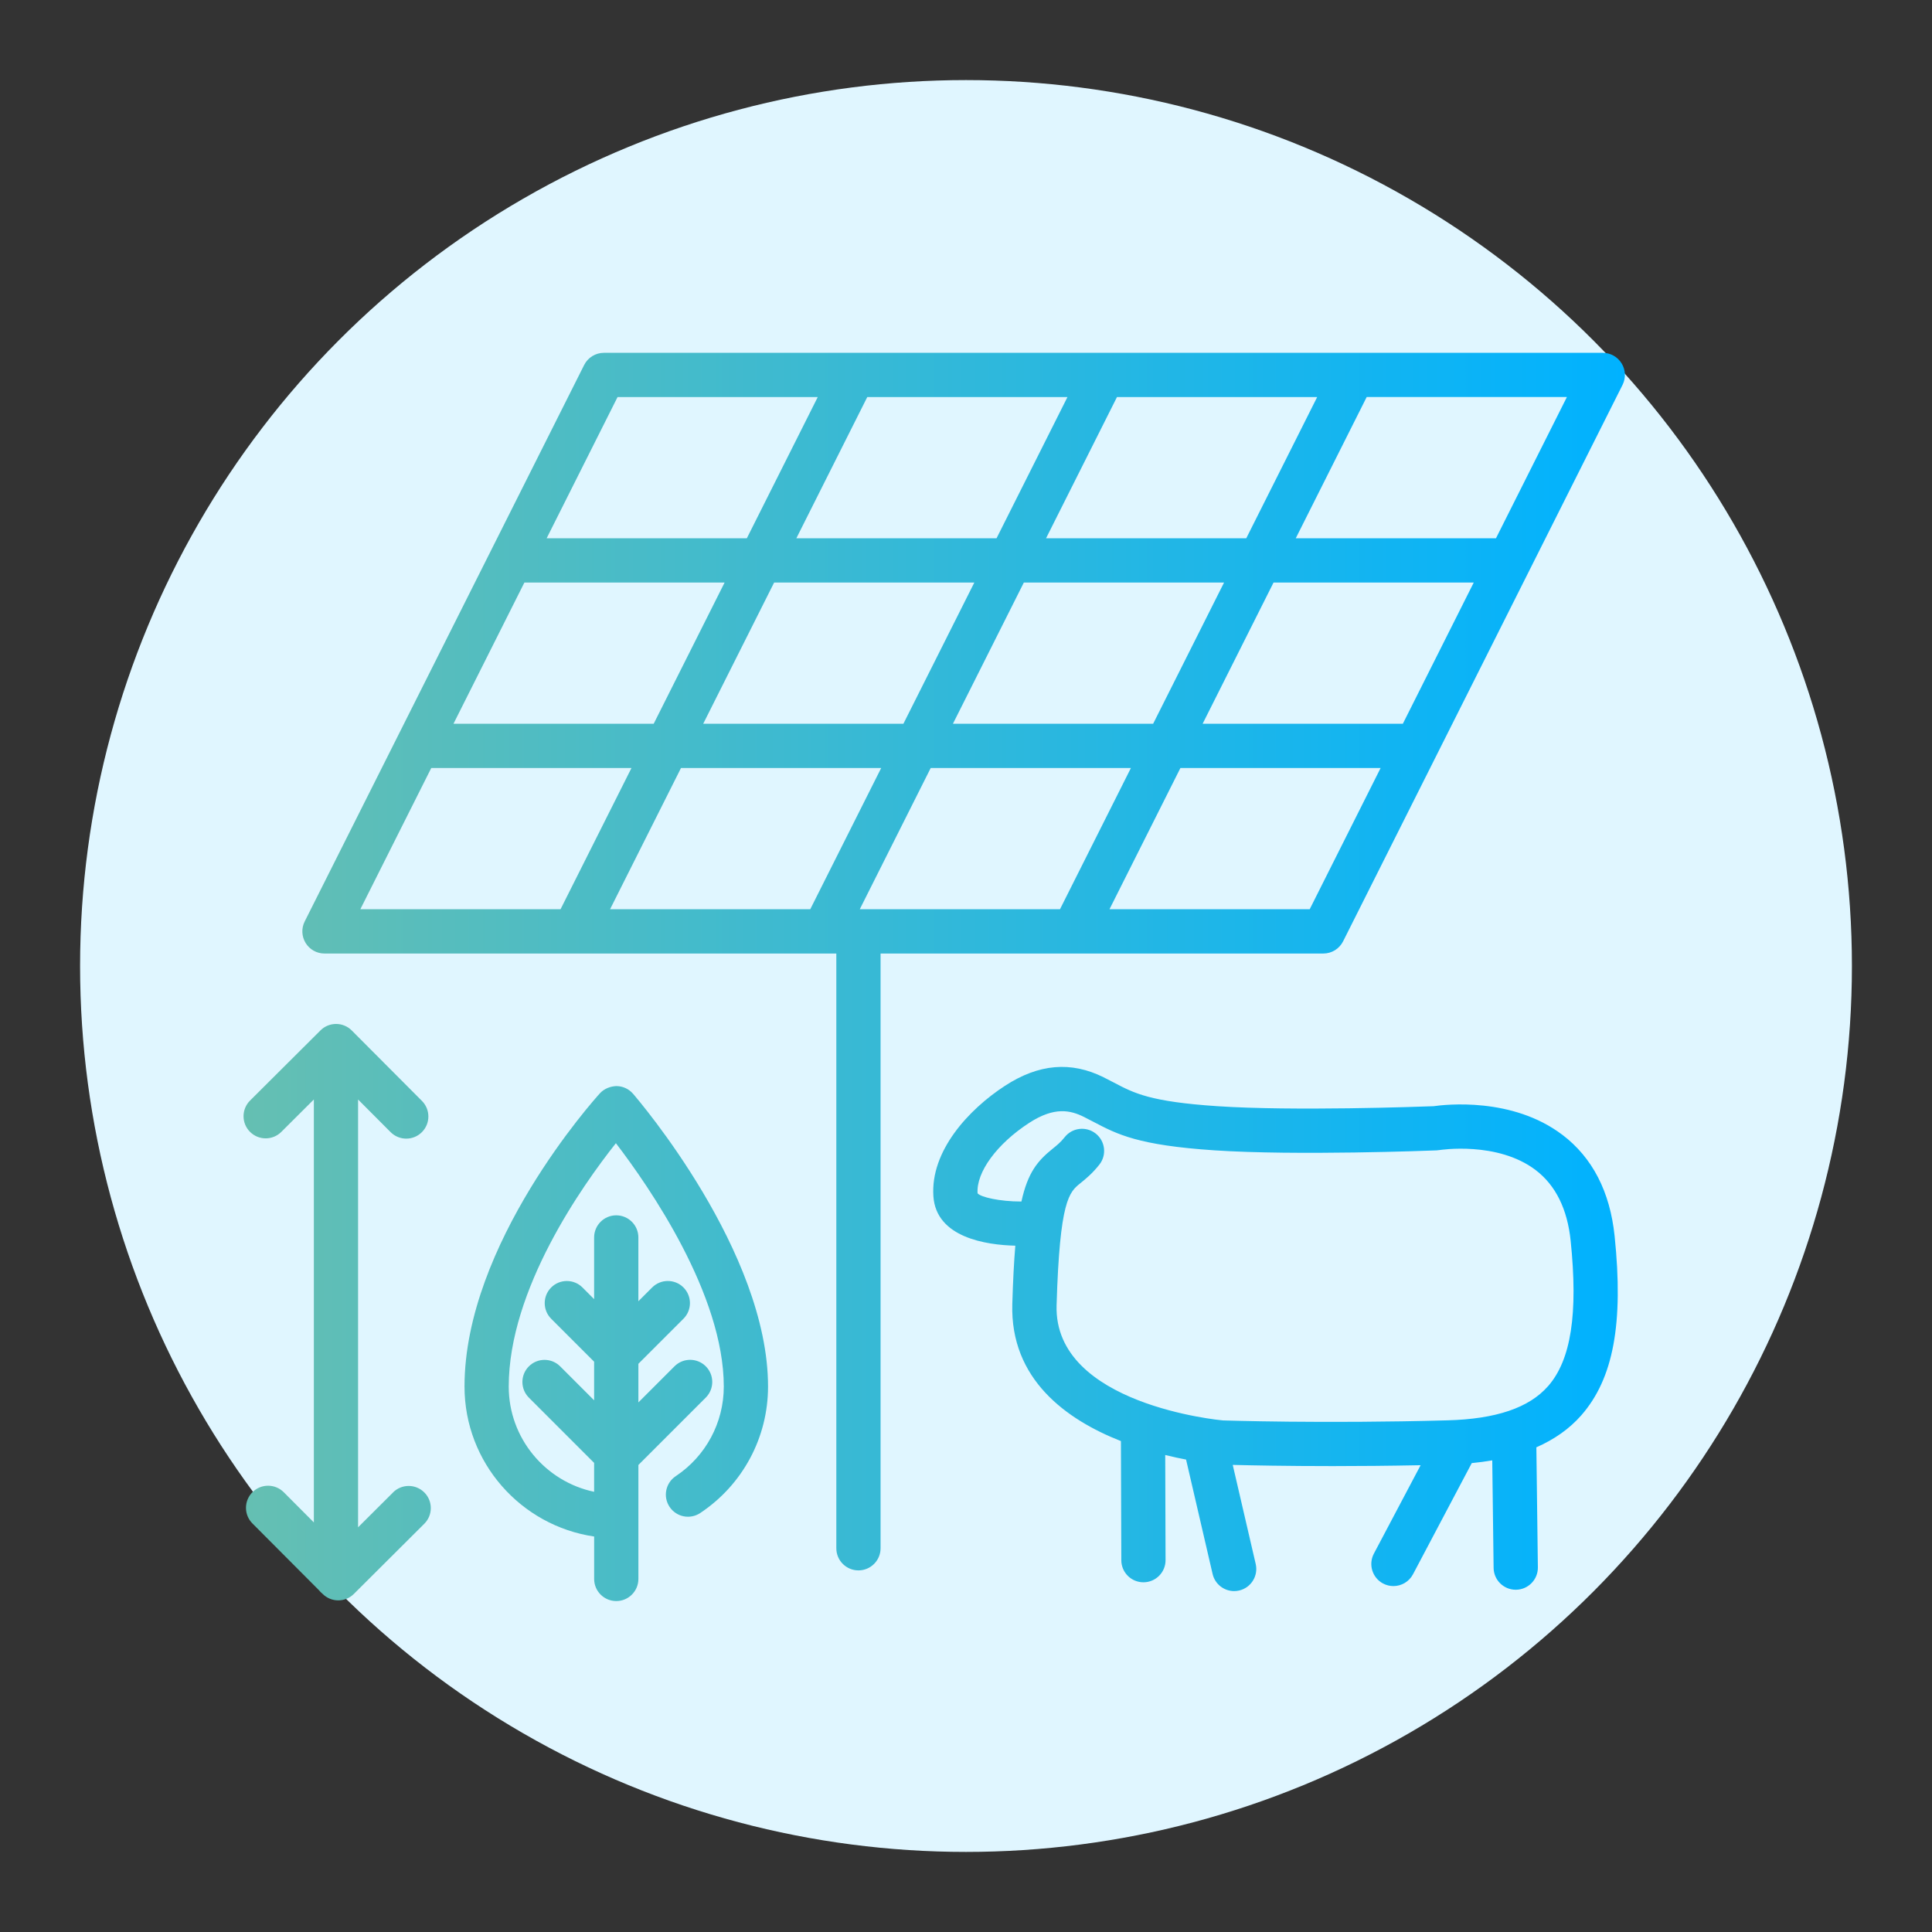 <?xml version="1.0" encoding="UTF-8"?>
<svg xmlns="http://www.w3.org/2000/svg" xmlns:xlink="http://www.w3.org/1999/xlink" viewBox="0 0 100 100">
  <rect x="0" y="0" width="100" height="100" fill="#333333" stroke="none"/>
  <defs>
    <style>
      .cls-1 {
        fill: none;
      }

      .cls-1, .cls-2, .cls-3 {
        stroke-width: 0px;
      }

      .cls-2 {
        fill: url(#lodestone-gradient);
      }

      .cls-3 {
        fill: #e0f6ff;
      }
    </style>
    <linearGradient id="lodestone-gradient" x1="12.604" y1="50.568" x2="84.104" y2="50.568" gradientUnits="userSpaceOnUse">
      <stop offset="0" stop-color="#65bfb2"/>
      <stop offset="1" stop-color="#00b2ff"/>
    </linearGradient>
  </defs>
  <g id="frame">
    <circle class="cls-3" cx="50" cy="50" r="45.855"/>
  </g>
  <g id="workings">
    <path class="cls-2" d="m83.933,18.806c-.208-.338-.577-.544-.975-.544H31.258c-.433,0-.829.244-1.023.631l-14.464,28.802c-.178.354-.16.776.049,1.115s.577.544.975.544h26.493v30.784c0,.632.513,1.145,1.145,1.145s1.145-.513,1.145-1.145v-30.784h22.918c.433,0,.829-.244,1.023-.632l14.464-28.801c.178-.355.16-.777-.049-1.115Zm-15.756,1.746l-3.671,7.31h-10.363l3.671-7.31h10.362Zm-15.183,9.6h10.363l-3.671,7.31h-10.363l3.671-7.31Zm-6.234,7.31h-10.362l3.671-7.31h10.362l-3.671,7.31Zm8.492-16.911l-3.671,7.31h-10.362l3.671-7.31h10.362Zm-23.287,0h10.362l-3.671,7.31h-10.362l3.671-7.31Zm-4.821,9.6h10.362l-3.671,7.31h-10.363l3.671-7.31Zm-8.493,16.911l3.671-7.31h10.363l-3.671,7.31h-10.363Zm23.288,0h-10.362l3.671-7.31h10.362l-3.671,7.31Zm2.563,0l3.671-7.31h10.363l-3.671,7.31h-10.363Zm23.288,0h-10.363l3.671-7.31h10.363l-3.671,7.31Zm4.821-9.601h-10.363l3.671-7.31h10.363l-3.671,7.31Zm4.821-9.601h-10.363l3.671-7.31h10.363l-3.671,7.31Zm-45.52,28.355c-.308.008-.641.132-.861.375-.286.315-7.008,7.794-7.008,15.178,0,3.942,2.921,7.205,6.71,7.762v2.196c0,.632.513,1.145,1.145,1.145s1.145-.513,1.145-1.145v-5.899l3.488-3.488c.447-.447.447-1.172,0-1.619s-1.172-.447-1.619,0l-1.869,1.869v-1.999l2.333-2.332c.447-.447.447-1.172 0-1.619-.447-.447-1.172-.447-1.62,0l-.714.714v-3.303c0-.632-.513-1.145-1.145-1.145s-1.145.513-1.145,1.145v3.193l-.603-.603c-.447-.447-1.173-.447-1.619,0-.447.447-.447,1.172,0,1.619l2.222,2.222v1.999l-1.758-1.758c-.447-.447-1.172-.447-1.619,0s-.447,1.172,0,1.619l3.377,3.377v1.497c-2.521-.53-4.42-2.77-4.42-5.446,0-5.02,3.796-10.389,5.547-12.598,1.748,2.284,5.584,7.839,5.584,12.598,0,1.868-.93,3.602-2.487,4.637-.526.351-.67,1.061-.319,1.588.351.528,1.061.67,1.588.319,2.197-1.462,3.509-3.908,3.509-6.545,0-6.988-6.704-14.827-6.989-15.157-.214-.248-.524-.392-.852-.396Zm-11.567,21.034l-1.811,1.804v-22.143l1.683,1.688c.224.225.517.337.811.337.293,0,.585-.111.808-.334.448-.446.449-1.172.003-1.619l-3.632-3.645c-.446-.448-1.171-.45-1.619-.004l-3.645,3.632c-.448.446-.449,1.172-.003,1.619.447.448,1.171.45,1.62.004l1.686-1.68v21.893l-1.558-1.563c-.446-.448-1.171-.45-1.619-.004-.448.446-.449,1.172-.003,1.619l3.441,3.453c.055.069.113.128.182.183l.009.009c.224.225.517.337.811.337.293,0,.585-.111.808-.334l3.645-3.632c.448-.446.449-1.172.003-1.619-.447-.448-1.171-.45-1.62-.004Zm60.521-18.512c-2.592-1.968-6.072-1.566-6.667-1.48-.716.027-7.267.262-11.19-.001-3.47-.232-4.298-.666-5.346-1.218-.172-.09-.349-.183-.541-.278-1.688-.84-3.357-.696-5.102.439-1.895,1.232-3.865,3.381-3.708,5.719.144,2.148,2.751,2.522,4.241,2.558-.07.836-.121,1.828-.156,3.018-.114,3.894,2.796,5.985,5.622,7.096l.02,6.168c.002.632.514,1.141,1.145,1.141h.004c.632-.002,1.144-.516,1.141-1.149l-.017-5.439c.386.095.748.173,1.079.236l1.373,5.921c.123.53.594.887,1.115.887.085,0,.173-.01.259-.03.616-.143 1-.758.857-1.374l-1.189-5.128c.92.024,2.771.062,5.182.062,1.359,0,2.897-.013,4.543-.046l-2.419,4.576c-.296.559-.082,1.252.477,1.548.17.089.353.132.534.132.411,0,.808-.222,1.013-.61l3.042-5.755c.368-.036.722-.083,1.061-.142l.07,5.566c.008.627.519,1.131,1.145,1.131h.015c.632-.008,1.139-.527,1.131-1.159l-.078-6.213c.932-.41,1.71-.956,2.326-1.657,1.662-1.896,2.194-4.757,1.724-9.281-.238-2.295-1.149-4.058-2.706-5.24Zm-.739,13.011c-.984,1.122-2.69,1.701-5.218,1.769-6.448.177-11.57.004-11.609.004h-0c-.088-.007-8.763-.801-8.611-5.957.161-5.458.656-5.858,1.229-6.32.275-.222.617-.498.984-.963.393-.496.309-1.216-.187-1.608-.497-.392-1.217-.309-1.608.188-.209.264-.403.42-.627.6-.767.619-1.28,1.221-1.611,2.729h-.026c-1.094,0-2.084-.226-2.244-.425-.073-1.094,1-2.559,2.671-3.645,1.315-.854,2.139-.653,2.834-.309.175.087.338.173.496.256,1.237.649,2.305,1.21,6.258,1.474,4.256.284,11.204.014,11.497.002.047-.002.098-.007.144-.015.03-.005,3.012-.474,4.994,1.04,1.027.785,1.633,2.011,1.803,3.645.393,3.784.021,6.179-1.168,7.535Z"/>
    <rect class="cls-1" width="100" height="100"/>
  </g>
</svg>